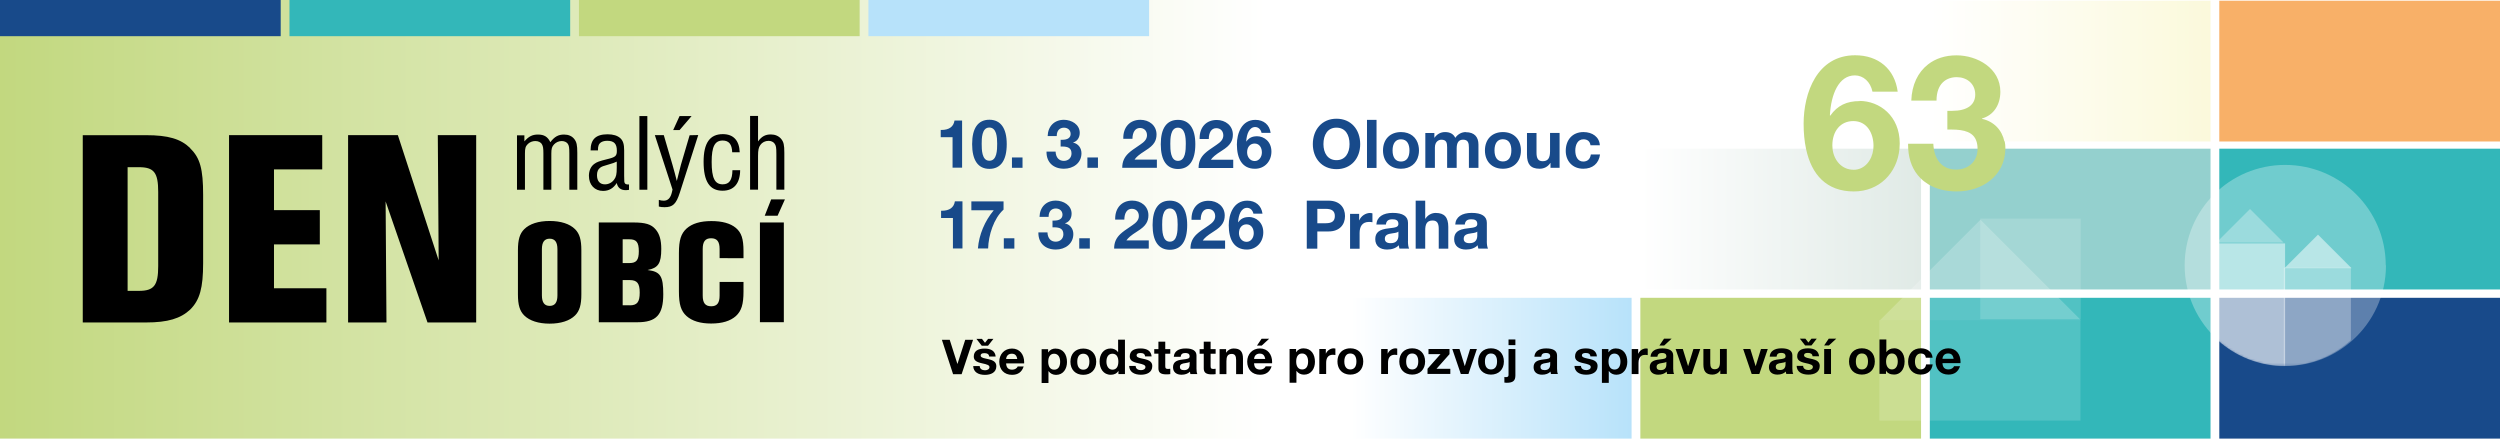 <svg viewBox="0 0 1140 200" xmlns="http://www.w3.org/2000/svg" xmlns:xlink="http://www.w3.org/1999/xlink"><defs><style>.st1 { fill: #c2d87f; } .st2 { fill: #94d0ce; } .st3, .st4, .st5, .st6, .st7 { fill: #fff; } .st9 { fill: url(#c); } .st10 { fill: url(#e); } .st11 { fill: #f8b068; } .st12 { fill: url(#f); } .st4 { opacity: .2; } .st4, .st5, .st6, .st7 { isolation: isolate; } .st5 { opacity: .15; } .st13 { fill: url(#d); } .st6 { opacity: .5; } .st7 { opacity: .3; } .st15 { fill: #1d1d1b; } .st16 { fill: #33b7b9; } .st17 { fill: #184a8a; }</style><linearGradient id="f" x2="614" y1="100" y2="100" gradientUnits="userSpaceOnUse"><stop stop-color="#c2d87f" offset="0"/><stop stop-color="#fff" offset=".941"/></linearGradient><linearGradient id="b" x1="76.4" x2="205" y1="-34" y2="-34" gradientTransform="translate(539 202)" gradientUnits="userSpaceOnUse"><stop stop-color="#b7e2fa" offset="0"/><stop stop-color="#fff" offset="1"/></linearGradient><linearGradient id="e" x1="-59" x2="-188" y1="102" y2="102" gradientTransform="translate(1067 -69.1)" gradientUnits="userSpaceOnUse"><stop stop-color="#fff" offset="0"/><stop stop-color="#fbf9db" offset="1"/></linearGradient><linearGradient id="c" x1="748" x2="876" y1="100" y2="100" gradientTransform="translate(1624 200) rotate(180)" gradientUnits="userSpaceOnUse"><stop stop-color="#fff" offset="0"/><stop stop-color="#e0eae6" offset="1"/></linearGradient><linearGradient id="d" x1="396" x2="524" y1="8.26" y2="8.26" xlink:href="#b"/><mask id="a" x="995.805" y="74.953" width="91.704" height="91.691" maskUnits="userSpaceOnUse"><path class="st3" d="m1042 167c-25.3 0-45.9-20.5-45.9-45.8s20.5-45.8 45.9-45.8 45.9 20.5 45.9 45.8-20.5 45.8-45.9 45.8z"/></mask></defs><rect class="st3" width="1140" height="200"/><rect class="st12" width="614" height="200"/><rect class="st17" transform="translate(2152 336) rotate(180)" x="1012" y="136" width="128" height="64.2"/><rect class="st16" transform="translate(1888 336) rotate(180)" x="880" y="136" width="128" height="64.2"/><rect class="st1" transform="translate(1624 336) rotate(180)" x="748" y="136" width="128" height="64.2"/><rect transform="translate(1360 336) rotate(180)" x="616" y="136" width="128" height="64.2" fill="url(#b)"/><rect class="st16" transform="translate(2152 200) rotate(180)" x="1012" y="68" width="128" height="64.2"/><rect class="st2" transform="translate(1888 200) rotate(180)" x="880" y="68" width="128" height="64.2"/><rect class="st11" transform="translate(2152 64.8) rotate(180)" x="1012" y=".277" width="128" height="64.2"/><rect class="st10" transform="translate(1888 64.8) rotate(180)" x="880" y=".277" width="128" height="64.2"/><rect class="st9" transform="translate(1624 200) rotate(180)" x="748" y="68" width="128" height="64.2"/><rect class="st17" width="128" height="16.5"/><rect class="st16" x="132" width="128" height="16.5"/><rect class="st1" x="264" width="128" height="16.5"/><rect class="st13" x="396" width="128" height="16.5"/><path class="st7" d="m1088 121c0 13.6-5.9 25.8-15.3 34.2-8.12 7.26-18.8 11.7-30.6 11.7s-22.5-4.42-30.6-11.7c-9.37-8.39-15.3-20.6-15.3-34.2 0-25.3 20.5-45.8 45.8-45.8s45.9 20.5 45.9 45.8z"/><g mask="url(#a)"><path class="st7" d="m1072 122v33.2c-8.12 7.26-18.8 11.7-30.6 11.7v-44.8h30.6z"/><path class="st6" d="m1057 107-15.3 15.3h30.6l-15.3-15.3z"/><path class="st6" d="m1042 111v56c-11.7 0-22.5-4.42-30.6-11.7v-44.3h30.6z"/><path class="st7" d="m1026 95.3-15.3 15.3h30.6l-15.3-15.3z"/></g><path class="st5" d="m903 99.7h45.8v45.8h-45.8v-45.8z"/><path class="st5" d="m857 146h91.7v45.8h-91.7v-45.8z"/><path class="st4" d="m949 146h-91.7l45.8-45.8 45.8 45.8z"/><path class="st1" d="m914 64.5c-1.07-5.13-4.71-9.11-10.2-10.3v-.17c5.37-1.54 8.36-6.31 8.36-12.2 0-10.7-10.5-16.6-20-16.6-5.16 0-9.61 1.48-13 4.15-4.6 3.58-7.37 9.31-7.61 16.5h11.5c0-8.02 4.69-10.7 9.22-10.7s8.44 2.9 8.44 7.94c0 4.69-3.67 7.42-10.5 7.42h-2.22v8.53h1.88c6.04 0 10.1 1.27 11.4 5.37.33.99.5 2.15.5 3.5 0 5.54-4.1 9.38-9.73 9.38-5.52 0-9.24-3.36-10.2-9.38-.13-.75-.21-1.55-.25-2.39h-11.5v.68c0 .58.02 1.15.06 1.71.33 5.41 2.25 9.91 5.5 13.2 1.02 1.06 2.2 1.99 3.5 2.79 3.52 2.18 7.97 3.36 13.1 3.36 11.7 0 22-7.15 22.2-19.4.01-.08.01-.17.01-.26 0-1.12-.11-2.2-.33-3.24zm-66-18.4c-5.88 0-10.1 1.96-13.4 6.65l-.17-.17c.51-9.55 4.01-18.2 11.4-18.2 3.84 0 7.08 2.9 8.02 7.42h11.5c-1.37-10.4-8.88-16.6-19.4-16.6-17.4 0-23.5 17.2-23.5 31.2 0 4.14.36 8.01 1.11 11.5 2.48 11.7 9.31 19.4 21.8 19.4 11.5 0 19.7-8.29 20.8-19.4.08-.81.12-1.64.12-2.48 0-12.6-9.21-19.4-18.4-19.4zm-2.81 31.3c-5.31 0-8.89-4.23-9.53-9.38-.07-.56-.11-1.13-.11-1.71 0-6.57 3.75-11.1 9.55-11.1 6.4 0 9.22 5.72 9.22 11.3 0 .52-.03 1.03-.09 1.54-.57 5.02-3.93 9.38-9.04 9.38z"/><path class="st17" d="m678 110v-8.4c0-2.95-2.3-4.52-6.92-4.52-4.45 0-7.3 1.84-7.49 5.31h4.36c.153-1.65 1.1-2.39 2.91-2.39 1.46 0 2.78.307 2.78 2.12 0 1.4-1.23 1.65-4.05 1.96-2.64.283-4.1.743-5.12 1.59-.896.767-1.38 1.84-1.38 3.37 0 3.07 2.15 4.76 5.39 4.76 2.24 0 4.12-.684 5.34-1.97.024.519.153 1.04.307 1.53h4.41c-.401-.649-.554-2.11-.554-3.37zm-4.35-2.7c0 2.34-1.19 3.59-3.53 3.59-1.9 0-2.67-.767-2.67-2.02 0-1.72 1.32-2.21 3.56-2.49 1.46-.177 2.23-.401 2.63-.767v1.69zm-19-10.2c-1.86 0-3.68 1.01-4.66 2.64h-.094v-8.24h-4.35v21.9h4.35v-8.32c0-2.78.708-4.53 3.37-4.53 2.03 0 2.8 1.25 2.8 3.83v9.01h4.35v-9.91c0-4.39-1.75-6.38-5.77-6.38zm-12.6 12.9v-8.4c0-2.95-2.31-4.52-6.94-4.52-4.45 0-7.3 1.84-7.49 5.31h4.36c.153-1.65 1.1-2.39 2.91-2.39 1.46 0 2.78.307 2.78 2.12 0 1.4-1.23 1.65-4.05 1.96-2.64.283-4.1.743-5.12 1.59-.896.767-1.38 1.84-1.38 3.37 0 3.07 2.15 4.76 5.39 4.76 2.24 0 4.12-.684 5.34-1.97.024.519.153 1.04.307 1.53h4.41c-.401-.649-.543-2.11-.543-3.37zm-4.36-2.7c0 2.34-1.19 3.59-3.53 3.59-1.9 0-2.67-.767-2.67-2.02 0-1.72 1.32-2.21 3.56-2.49 1.46-.177 2.23-.401 2.63-.767v1.69zm-12.8-10.2c-2.18 0-4.23 1.38-5.06 3.37h-.059v-2.94h-4.14v15.9h4.35v-7.15c0-2.91 1.13-5.08 4.29-5.08.613 0 1.13.059 1.56.153v-4.06c-.212-.059-.519-.153-.944-.153zm-19.1-5.6h-9.9v21.9h4.81v-7.86h5.12c5.02 0 7.51-3.07 7.51-7.02 0-3.89-2.42-7.02-7.55-7.02zm-1.25 10.3h-3.83v-6.56h3.86c2.83 0 4.12 1.04 4.12 3.28 0 2.34-1.38 3.28-4.14 3.28zm-35.1-2.82c-2.11 0-3.61.708-4.81 2.39l-.059-.059c.189-3.44 1.44-6.54 4.1-6.54 1.38 0 2.55 1.04 2.89 2.67h4.14c-.495-3.74-3.2-5.94-6.96-5.94-6.26 0-8.43 6.19-8.43 11.2 0 6.44 2.38 11.1 8.24 11.1 4.45 0 7.51-3.44 7.51-7.86 0-4.54-3.31-7-6.63-7zm-1 11.3c-2.12 0-3.47-1.86-3.47-3.99 0-2.36 1.34-3.99 3.43-3.99 2.3 0 3.31 2.05 3.31 4.05 0 2.03-1.26 3.93-3.28 3.93zm-20-.577c.826-1.17 1.9-2.18 4.91-4.08 2.28-1.44 3.35-2.42 4.14-3.68.649-1.04.991-2.24.991-3.68 0-4.18-3.41-6.71-7.37-6.71-4.78 0-7.78 3.3-7.78 8.28v.389h4.18c.024-3.03 1.25-4.93 3.4-4.93 1.99 0 3.22 1.38 3.22 3.31 0 1.86-1.32 3.09-3.01 4.22-3 2.03-4.26 2.89-5.43 3.99-1.86 1.78-2.85 3.77-2.85 6.63h15.8v-3.74h-10.2zm-15-18.2c-5.15 0-7.86 3.83-7.86 11.1 0 7.43 2.74 11.3 7.86 11.3 5.15 0 7.92-3.87 7.92-11.3 0-7.27-2.8-11.1-7.92-11.1zm0 18.7c-3.47 0-3.49-5.12-3.49-7.78 0-2.18 0-7.36 3.47-7.36 3.3 0 3.59 4.35 3.59 7.36 0 2.88-.094 7.78-3.56 7.78zm-19.8-.577c.837-1.17 1.91-2.18 4.91-4.08 2.28-1.44 3.35-2.42 4.14-3.68.649-1.04.991-2.24.991-3.68 0-4.18-3.41-6.71-7.36-6.71-4.79 0-7.8 3.3-7.8 8.28v.389h4.18c.024-3.03 1.25-4.93 3.4-4.93 1.99 0 3.22 1.38 3.22 3.31 0 1.86-1.31 3.09-3 4.22-3.01 2.03-4.27 2.89-5.44 3.99-1.86 1.78-2.84 3.77-2.84 6.63h15.8v-3.74h-10.2zm-21.5-.979v4.72h4.82v-4.72zm-6.5-6.78v-.059c1.93-.554 3.01-2.28 3.01-4.39 0-3.83-3.77-5.94-7.21-5.94-4.35 0-7.27 2.91-7.42 7.42h4.14c0-2.89 1.69-3.83 3.31-3.83 1.62 0 3.03 1.04 3.03 2.85 0 1.69-1.32 2.67-3.77 2.67h-.79v3.07h.672c2.7 0 4.29.708 4.29 3.18 0 1.99-1.47 3.37-3.49 3.37-2.24 0-3.66-1.53-3.77-4.24h-4.14v.248c0 4.64 3.09 7.58 7.97 7.58 4.22 0 7.97-2.61 7.97-7.06 0-2.38-1.42-4.35-3.81-4.87zm-27.9 6.78v4.72h4.81v-4.72zm-14.8-16.8v4.05h10.2c-4.08 4.91-6.71 11.1-7.21 17.4h4.66c.13-5.94 2.55-13.7 7.03-17.7v-3.74h-14.7zm-7.52 0c-.425 2.8-2.48 4.26-5.98 4.26h-.307v3.29h5.4v13.9h4.35v-21.5h-3.47zm290-21.4c-.307 2.12-1.53 3.22-3.47 3.22-2.55 0-3.62-2.39-3.62-5 0-2.57 1.07-5.14 3.72-5.14 1.86 0 2.94.92 3.22 2.72h4.26c-.212-3.8-3.41-6.02-7.46-6.02-5.02 0-8.09 3.53-8.09 8.59 0 4.61 3.07 8.13 8 8.13 4.24 0 7.05-2.32 7.64-6.5h-4.2zm-18.6-9.78v8.34c0 3.13-.979 4.51-3.37 4.51-2.15 0-2.8-1.44-2.8-3.86v-8.99h-4.35v9.84c0 4.36 1.63 6.44 5.77 6.44 1.93 0 3.77-.849 4.88-2.63h.083v2.21h4.14v-15.9h-4.35zm-21.5-.437c-4.97 0-8.19 3.31-8.19 8.38 0 5 3.18 8.34 8.19 8.34 4.87 0 8.22-3.22 8.22-8.34 0-5.02-3.2-8.38-8.22-8.38zm0 13.4c-2.49 0-3.83-1.84-3.83-5.06 0-3.24 1.38-5.08 3.8-5.08 3.01 0 3.89 2.51 3.89 5.08 0 3.13-1.29 5.06-3.86 5.06zm-16.9-13.4c-1.93 0-3.66.955-4.82 2.64-.731-1.65-2.26-2.64-4.62-2.64-1.97 0-3.62.837-4.85 2.58h-.059v-2.15h-4.12v15.9h4.36v-9.24c0-2.91 1.92-3.61 2.94-3.61 2.34 0 2.64 1.44 2.64 3.49v9.35h4.35v-8.86c0-2.55.861-3.99 2.91-3.99 2.36 0 2.67 1.59 2.67 3.68v9.16h4.35v-10.6c0-3.5-1.84-5.65-5.76-5.65zm-21.6 6.16c-.802-3.77-3.73-6.16-7.97-6.16-4.98 0-8.2 3.31-8.2 8.38 0 5 3.2 8.34 8.2 8.34 4.13 0 7.16-2.31 7.97-6.14.153-.684.236-1.42.236-2.19s-.083-1.52-.236-2.22zm-7.97 7.28c-2.49 0-3.84-1.84-3.84-5.06 0-3.24 1.39-5.08 3.81-5.08 3.01 0 3.89 2.51 3.89 5.08 0 3.13-1.29 5.06-3.86 5.06zm-15.5-19v21.9h4.35v-21.9zm-13.9-.531c-6.72 0-10.8 5.06-10.8 11.6 0 6.37 4.08 11.4 10.8 11.4s10.8-5 10.8-11.4c0-6.63-4.14-11.6-10.8-11.6zm0 18.9c-4.02 0-5.96-3.26-5.96-7.32 0-4.23 1.9-7.51 5.92-7.51 4.1 0 5.98 3.3 5.98 7.51 0 3.99-1.88 7.32-5.94 7.32zm-36.3-10.9c-2.11 0-3.61.708-4.81 2.39l-.059-.059c.189-3.44 1.44-6.54 4.1-6.54 1.38 0 2.55 1.04 2.89 2.67h4.14c-.495-3.74-3.2-5.94-6.96-5.94-6.26 0-8.43 6.19-8.43 11.2 0 6.44 2.38 11.1 8.24 11.1 4.45 0 7.51-3.43 7.51-7.84 0-4.54-3.31-7-6.63-7zm-1 11.3c-2.12 0-3.47-1.86-3.47-3.99 0-2.36 1.34-3.99 3.43-3.99 2.3 0 3.31 2.05 3.31 4.05 0 2.03-1.26 3.93-3.28 3.93zm-20-.578c.837-1.17 1.91-2.18 4.91-4.08 2.28-1.44 3.35-2.42 4.14-3.68.649-1.04.991-2.24.991-3.68 0-4.18-3.41-6.71-7.36-6.71-4.79 0-7.8 3.3-7.8 8.28v.389h4.18c.024-3.03 1.25-4.93 3.4-4.93 1.99 0 3.22 1.38 3.22 3.31 0 1.86-1.31 3.09-3 4.22-3.01 2.03-4.27 2.89-5.44 3.99-1.86 1.78-2.84 3.77-2.84 6.63h15.8v-3.74h-10.2zm-15-18.2c-5.15 0-7.84 3.83-7.84 11.1 0 7.42 2.72 11.3 7.84 11.3 5.15 0 7.92-3.86 7.92-11.3 0-7.27-2.8-11.1-7.92-11.1zm0 18.7c-3.47 0-3.49-5.12-3.49-7.78 0-2.18 0-7.36 3.46-7.36 3.31 0 3.6 4.35 3.6 7.36 0 2.88-.094 7.78-3.56 7.78zm-19.8-.578c.826-1.17 1.9-2.18 4.91-4.08 2.26-1.44 3.34-2.42 4.14-3.68.637-1.04.979-2.24.979-3.68 0-4.18-3.41-6.71-7.36-6.71-4.79 0-7.8 3.3-7.8 8.28v.389h4.18c.035-3.03 1.26-4.93 3.41-4.93 1.99 0 3.22 1.38 3.22 3.31 0 1.86-1.32 3.09-3.01 4.22-3.01 2.03-4.27 2.89-5.44 3.99-1.86 1.78-2.84 3.77-2.84 6.63h15.8v-3.74h-10.1zm-21.5-.979v4.72h4.82v-4.72zm-6.5-6.78v-.059c1.93-.554 3.01-2.28 3.01-4.39 0-3.83-3.77-5.94-7.21-5.94-4.35 0-7.27 2.91-7.42 7.42h4.14c0-2.89 1.69-3.83 3.31-3.83s3.03 1.04 3.03 2.85c0 1.69-1.32 2.67-3.77 2.67h-.79v3.07h.672c2.7 0 4.29.708 4.29 3.18 0 1.99-1.47 3.37-3.5 3.37-2.23 0-3.64-1.53-3.76-4.24h-4.14v.248c0 4.64 3.09 7.57 7.97 7.57 4.23 0 7.97-2.61 7.97-7.05 0-2.38-1.42-4.35-3.81-4.87zm-27.9 6.78v4.72h4.82v-4.72zm-10.3-17.2c-5.15 0-7.86 3.83-7.86 11.1 0 7.42 2.74 11.3 7.86 11.3 5.16 0 7.92-3.86 7.92-11.3 0-7.27-2.8-11.1-7.92-11.1zm0 18.7c-3.47 0-3.5-5.12-3.5-7.78 0-2.18 0-7.36 3.47-7.36 3.31 0 3.59 4.35 3.59 7.36 0 2.88-.083 7.78-3.55 7.78zm-15.9-18.3c-.425 2.8-2.48 4.26-5.98 4.26h-.307v3.29h5.4v13.9h4.35v-21.5h-3.47z"/><path d="m894 165c0-3.36-1.96-6.18-5.55-6.18-3.43 0-5.81 2.58-5.81 6.01 0 3.5 2.2 5.98 5.81 5.98 2.73 0 4.49-1.25 5.32-3.83h-2.75c-.24.8-1.29 1.48-2.48 1.48-1.78 0-2.69-.93-2.77-2.88h8.2s.03-.4.03-.58zm-8.23-1.4c.13-1.5 1.05-2.42 2.57-2.42 1.45 0 2.2.7 2.51 2.42zm-7.47 2.55c-.21 1.44-1.01 2.23-2.29 2.29-.06.02-.13.02-.2.02-1.82 0-2.59-1.72-2.59-3.59 0-1.85.77-3.69 2.66-3.69.05 0 .09 0 .13.01 1.26.04 1.99.69 2.18 1.94h3.06c-.08-1.4-.73-2.5-1.74-3.23-.91-.69-2.14-1.06-3.5-1.08h-.11c-3.61 0-5.81 2.53-5.81 6.16 0 3.3 2.2 5.83 5.74 5.83.06 0 .12 0 .18-.01 1.42-.02 2.6-.43 3.5-1.17.96-.79 1.59-1.96 1.8-3.48zm-14.5-7.33c-1.61 0-2.91.66-3.59 1.7h-.04v-5.73h-3.13v15.7h2.97v-1.45h.04c.62 1.15 1.9 1.76 3.72 1.76 2.47 0 4.73-2.02 4.73-6 0-4.14-2.42-5.99-4.7-5.99zm-1.08 9.64c-1.72 0-2.67-1.54-2.67-3.63s.93-3.65 2.65-3.65c1.82 0 2.68 1.62 2.68 3.65s-.9 3.63-2.66 3.63zm-13.7-9.64c-3.56 0-5.87 2.38-5.87 6.01 0 3.58 2.29 5.98 5.87 5.98 3.5 0 5.9-2.31 5.9-5.98 0-3.61-2.29-6.01-5.9-6.01zm0 9.64c-1.78 0-2.75-1.32-2.75-3.63 0-2.33.99-3.65 2.73-3.65 2.16 0 2.8 1.8 2.8 3.65 0 2.24-.93 3.63-2.78 3.63zm-17.2-9.33v11.4h3.12v-11.4zm2.09-4.71-2.11 3.12h2.17l3.39-3.12zm-7.88 0-1.4 1.78-1.37-1.78h-2.53l2.42 3.12h2.86l2.44-3.12zm2.89 10.4c-.69-.58-1.52-.93-3.83-1.39-1.76-.35-2.44-.73-2.44-1.45 0-.68.52-1.06 1.73-1.06 1.3 0 2.05.44 2.14 1.54h2.97c-.2-2.35-1.94-3.63-5.02-3.63-3.19 0-4.95 1.23-4.95 3.65 0 1.63 1.08 2.51 3.72 3.06 2.46.51 3.43.9 3.43 1.74 0 .99-.99 1.45-2.04 1.45-1.3 0-2.4-.64-2.4-1.91h-2.97c.09 2.68 2.24 4 5.34 4 2.67 0 5.2-1.03 5.2-3.96 0-.86-.29-1.52-.88-2.04zm-11.6 3.27v-6.02c0-2.12-1.65-3.24-4.97-3.24-3.19 0-5.24 1.32-5.37 3.81h3.13c.11-1.19.79-1.72 2.09-1.72 1.05 0 2 .22 2 1.52 0 1.01-.88 1.19-2.91 1.41-1.89.2-2.95.53-3.67 1.14-.64.55-.99 1.32-.99 2.42 0 2.2 1.54 3.41 3.87 3.41 1.61 0 2.95-.48 3.83-1.4.02.37.11.74.22 1.09h3.17c-.29-.46-.4-1.51-.4-2.42zm-3.12-1.93c0 1.67-.86 2.57-2.53 2.57-1.37 0-1.92-.55-1.92-1.45 0-1.23.95-1.58 2.56-1.78 1.05-.13 1.6-.29 1.89-.55zm-11.2-7.02-2.4 7.77h-.05l-2.4-7.77h-3.27l3.89 11.4h3.48l3.85-11.4zm-18.7 0v5.98c0 2.25-.71 3.24-2.42 3.24-1.54 0-2-1.04-2-2.77v-6.45h-3.13v7.06c0 3.13 1.17 4.62 4.14 4.62 1.38 0 2.7-.61 3.5-1.89h.06v1.58h2.97v-11.4zm-12.1 0-2.4 7.77h-.04l-2.4-7.77h-3.28l3.9 11.4h3.48l3.85-11.4zm-13.4-4.71-2.11 3.12h2.18l3.39-3.12zm4.18 13.7v-6.02c0-2.12-1.65-3.24-4.97-3.24-3.19 0-5.24 1.32-5.37 3.81h3.12c.12-1.19.8-1.72 2.09-1.72 1.06 0 2.01.22 2.01 1.52 0 1.01-.88 1.19-2.91 1.41-1.89.2-2.95.53-3.67 1.14-.64.55-.99 1.32-.99 2.42 0 2.2 1.54 3.41 3.87 3.41 1.61 0 2.95-.48 3.83-1.4.02.37.11.74.22 1.09h3.17c-.29-.46-.4-1.51-.4-2.42zm-3.12-1.93c0 1.67-.86 2.57-2.53 2.57-1.37 0-1.92-.55-1.92-1.45 0-1.23.95-1.58 2.55-1.78 1.06-.13 1.61-.29 1.9-.55zm-9.18-7.33c-1.26 0-2.47.65-3.2 1.65-.18.24-.32.5-.43.77h-.04v-2.11h-2.97v11.4h3.12v-5.12c0-.71.09-1.37.32-1.92.41-1.06 1.27-1.73 2.76-1.73.44 0 .81.04 1.12.11v-2.91c-.15-.04-.37-.11-.68-.11zm-13.8 0c-1.48 0-2.64.57-3.39 1.76h-.05v-1.45h-2.97v15.4h3.13v-5.41h.04c.75 1.1 2 1.71 3.41 1.71 3.28 0 5-2.75 5-5.87 0-3.39-1.72-6.12-5.17-6.12zm-.66 9.64c-1.9 0-2.73-1.56-2.73-3.61 0-2.31.97-3.67 2.68-3.67 2.09 0 2.75 1.93 2.75 3.67 0 2.02-.77 3.61-2.7 3.61zm-8.6-3.65c-.68-.58-1.52-.93-3.83-1.39-1.76-.35-2.44-.73-2.44-1.45 0-.68.53-1.06 1.74-1.06 1.3 0 2.05.44 2.13 1.54h2.97c-.19-2.35-1.93-3.63-5.01-3.63-3.19 0-4.95 1.23-4.95 3.65 0 1.63 1.07 2.51 3.71 3.06 2.47.51 3.44.9 3.44 1.74 0 .99-.99 1.45-2.05 1.45-1.3 0-2.4-.64-2.4-1.91h-2.97c.09 2.68 2.25 4 5.35 4 2.66 0 5.19-1.03 5.19-3.96 0-.86-.28-1.52-.88-2.04zm-17.6 3.27v-6.02c0-2.12-1.65-3.24-4.98-3.24-3.19 0-5.23 1.32-5.36 3.81h3.12c.11-1.19.79-1.72 2.09-1.72 1.06 0 2 .22 2 1.52 0 1.01-.88 1.19-2.9 1.41-1.89.2-2.95.53-3.68 1.14-.63.55-.99 1.32-.99 2.42 0 2.2 1.54 3.41 3.88 3.41 1.6 0 2.94-.48 3.82-1.4.03.37.11.74.22 1.09h3.17c-.28-.46-.39-1.51-.39-2.42zm-3.13-1.93c0 1.67-.86 2.57-2.53 2.57-1.36 0-1.91-.55-1.91-1.45 0-1.23.94-1.58 2.55-1.78 1.06-.13 1.61-.29 1.89-.55zm-19-11.4v2.58h3.13v-2.58zm0 4.34v11.8c0 .62-.24 1.04-1.19 1.04-.26 0-.52-.03-.7-.09v2.57c.35.07.68.09 1.03.09 2.95 0 3.99-.97 3.99-3.37v-12zm-8.01-.31c-3.56 0-5.87 2.38-5.87 6.01 0 3.58 2.29 5.98 5.87 5.98 3.5 0 5.9-2.31 5.9-5.98 0-3.61-2.29-6.01-5.9-6.01zm0 9.64c-1.78 0-2.75-1.32-2.75-3.63 0-2.33.99-3.65 2.73-3.65 2.16 0 2.8 1.8 2.8 3.65 0 2.24-.93 3.63-2.78 3.63zm-9.52-9.33-2.4 7.77h-.04l-2.4-7.77h-3.28l3.89 11.4h3.48l3.85-11.4zm-15.3 9.02 5.92-6.67v-2.35h-9.59v2.35h5.48l-5.92 6.67v2.35h10.4v-2.35zm-11.1-9.33c-3.57 0-5.88 2.38-5.88 6.01 0 3.58 2.29 5.98 5.88 5.98 3.5 0 5.89-2.31 5.89-5.98 0-3.61-2.28-6.01-5.89-6.01zm0 9.64c-1.78 0-2.75-1.32-2.75-3.63 0-2.33.99-3.65 2.73-3.65 2.15 0 2.79 1.8 2.79 3.65 0 2.24-.92 3.63-2.77 3.63zm-7.5-9.64c-1.57 0-3.04.99-3.64 2.42h-.04v-2.11h-2.97v11.4h3.13v-5.12c0-2.09.81-3.65 3.08-3.65.44 0 .81.04 1.12.11v-2.91c-.16-.04-.38-.11-.68-.11zm-20.7 0c-.05 0-.1 0-.14.01-.56 0-1.09.07-1.58.2-2.57.64-4.16 2.79-4.16 5.8 0 2.97 1.57 5.13 4.16 5.77.49.13 1.02.2 1.58.2.04.01.09.01.14.01 3.49 0 5.89-2.31 5.89-5.98 0-3.61-2.29-6.01-5.89-6.01zm0 9.64c-.05 0-.09 0-.14-.01-.65-.02-1.17-.22-1.58-.59-.68-.59-1.03-1.63-1.03-3.03 0-1.41.36-2.45 1.03-3.05.41-.37.94-.58 1.58-.59.04-.01.07-.01.11-.01 2.16 0 2.8 1.8 2.8 3.65 0 2.24-.93 3.63-2.77 3.63zm-7.51-9.64c-1.56 0-3.03.99-3.63 2.42h-.04v-2.11h-2.97v11.4h3.12v-5.12c0-2.09.82-3.65 3.08-3.65.44 0 .82.04 1.13.11v-2.91c-.16-.04-.38-.11-.69-.11zm-13.8 0c-1.48 0-2.64.57-3.39 1.76h-.04v-1.45h-2.97v15.4h3.12v-5.41h.04c.75 1.1 2.01 1.71 3.42 1.71 3.27 0 4.99-2.75 4.99-5.87 0-3.39-1.72-6.12-5.17-6.12zm-.66 9.64c-1.89 0-2.73-1.56-2.73-3.61 0-2.31.97-3.67 2.68-3.67 2.1 0 2.76 1.93 2.76 3.67 0 2.02-.78 3.61-2.71 3.61zm-18.5-14-2.11 3.12h2.17l3.39-3.12zm4.8 10.6c0-3.36-1.96-6.18-5.55-6.18-3.43 0-5.81 2.58-5.81 6.01 0 3.5 2.2 5.98 5.81 5.98 2.73 0 4.49-1.25 5.32-3.83h-2.75c-.24.8-1.29 1.48-2.48 1.48-1.78 0-2.69-.93-2.77-2.88h8.2s.03-.4.03-.58zm-8.23-1.4c.13-1.5 1.05-2.42 2.57-2.42 1.45 0 2.2.7 2.51 2.42zm-9.2-4.78c-1.47 0-2.75.68-3.5 1.89h-.06v-1.58h-2.97v11.4h3.12v-5.91c0-2.03.49-3.3 2.42-3.3 1.45 0 2 .9 2 2.77v6.44h3.13v-7.08c0-3.19-1.26-4.6-4.14-4.6zm-8.33 2.4v-2.09h-2.29v-3.41h-3.13v3.41h-1.89v2.09h1.89v6.67c0 2.02 1.17 2.75 3.57 2.75.62 0 1.32-.02 1.85-.11v-2.45c-.27.07-.62.09-.97.09-1.06 0-1.32-.26-1.32-1.32v-5.63zm-8.73 6.86v-6.02c0-2.12-1.65-3.24-4.98-3.24-3.19 0-5.23 1.32-5.36 3.81h3.12c.11-1.19.79-1.72 2.09-1.72 1.06 0 2 .22 2 1.52 0 1.01-.88 1.19-2.9 1.41-1.89.2-2.95.53-3.68 1.14-.63.55-.99 1.32-.99 2.42 0 2.2 1.54 3.41 3.88 3.41 1.6 0 2.94-.48 3.82-1.4.03.37.11.74.22 1.09h3.17c-.28-.46-.39-1.51-.39-2.42zm-3.13-1.93c0 1.67-.86 2.57-2.53 2.57-1.36 0-1.91-.55-1.91-1.45 0-1.23.94-1.58 2.55-1.78 1.06-.13 1.61-.29 1.89-.55zm-8.82-4.93v-2.09h-2.29v-3.41h-3.12v3.41h-1.9v2.09h1.9v6.67c0 2.02 1.16 2.75 3.56 2.75.62 0 1.32-.02 1.85-.11v-2.45c-.27.07-.62.09-.97.09-1.06 0-1.32-.26-1.32-1.32v-5.63zm-9.09 3.59c-.68-.58-1.52-.93-3.83-1.39-1.76-.35-2.44-.73-2.44-1.45 0-.68.53-1.06 1.74-1.06 1.3 0 2.05.44 2.13 1.54h2.97c-.19-2.35-1.93-3.63-5.01-3.63-3.19 0-4.95 1.23-4.95 3.65 0 1.63 1.08 2.51 3.72 3.06 2.46.51 3.43.9 3.43 1.74 0 .99-.99 1.45-2.05 1.45-1.3 0-2.4-.64-2.4-1.91h-2.97c.09 2.68 2.25 4 5.35 4 2.66 0 5.19-1.03 5.19-3.96 0-.86-.28-1.52-.88-2.04zm-14.7-10v5.73h-.05c-.68-1.11-2-1.7-3.36-1.7-3.28 0-5.04 2.75-5.04 5.9 0 3.23 1.71 6.09 5.1 6.09 1.57 0 2.78-.59 3.46-1.76h.04v1.45h2.97v-15.7zm-2.58 13.7c-1.91 0-2.75-1.85-2.75-3.65 0-2.2.95-3.63 2.73-3.63 1.92 0 2.71 1.54 2.71 3.6 0 2.29-.9 3.68-2.69 3.68zm-13.3-9.64c-3.56 0-5.87 2.38-5.87 6.01 0 3.58 2.29 5.98 5.87 5.98 3.5 0 5.9-2.31 5.9-5.98 0-3.61-2.29-6.01-5.9-6.01zm0 9.64c-1.78 0-2.75-1.32-2.75-3.63 0-2.33.99-3.65 2.73-3.65 2.16 0 2.8 1.8 2.8 3.65 0 2.24-.93 3.63-2.78 3.63zm-12.6-9.64c-1.47 0-2.64.57-3.39 1.76h-.04v-1.45h-2.97v15.4h3.12v-5.41h.05c.75 1.1 2 1.71 3.41 1.71 3.28 0 4.99-2.75 4.99-5.87 0-3.39-1.71-6.12-5.17-6.12zm-.66 9.64c-1.89 0-2.73-1.56-2.73-3.61 0-2.31.97-3.67 2.69-3.67 2.09 0 2.75 1.93 2.75 3.67 0 2.02-.77 3.61-2.71 3.61zm-13.7-3.46c0-3.36-1.96-6.18-5.54-6.18-3.44 0-5.81 2.58-5.81 6.01 0 3.5 2.2 5.98 5.81 5.98 2.72 0 4.48-1.25 5.32-3.83h-2.75c-.24.8-1.3 1.48-2.49 1.48-1.78 0-2.68-.93-2.77-2.88h8.21s.02-.4.02-.58zm-8.23-1.4c.13-1.5 1.06-2.42 2.58-2.42 1.45 0 2.2.7 2.5 2.42zm-8.22-9.18-1.41 1.78-1.37-1.78h-2.53l2.42 3.12h2.86l2.45-3.12zm2.88 10.4c-.68-.58-1.52-.93-3.83-1.39-1.76-.35-2.44-.73-2.44-1.45 0-.68.52-1.06 1.73-1.06 1.3 0 2.05.44 2.14 1.54h2.97c-.2-2.35-1.94-3.63-5.02-3.63-3.19 0-4.95 1.23-4.95 3.65 0 1.63 1.08 2.51 3.72 3.06 2.47.51 3.43.9 3.43 1.74 0 .99-.99 1.45-2.04 1.45-1.3 0-2.4-.64-2.4-1.91h-2.97c.09 2.68 2.24 4 5.35 4 2.66 0 5.19-1.03 5.19-3.96 0-.86-.29-1.52-.88-2.04zm-13.3-10-3.54 11h-.04l-3.5-11h-3.57l5.11 15.7h3.89l5.22-15.7zm-88.5-64-2.93 7.44h5.86l3.34-7.44zm-5.12 10.5v45.5h10.9v-45.5zm-7.49 16.3v-3.2c0-5.66-.95-8.46-3.47-10.6-2.53-2.11-6.27-3.13-11.2-3.13-5.04 0-8.79 1.16-11.3 3.41-2.52 2.31-3.48 5.24-3.48 11.2v17.5c0 5.93.96 8.92 3.48 11.2 2.52 2.25 6.27 3.41 11.2 3.41 5.05 0 8.79-1.16 11.3-3.41 2.52-2.32 3.47-5.31 3.47-11.2v-4.37h-10.9v6.21c0 3.4-1.16 4.9-3.82 4.9-2.72 0-3.88-1.5-3.88-4.9v-21.2c0-3.41 1.16-4.91 3.81-4.91 2.73 0 3.89 1.5 3.89 4.91v4.16zm-43.7 5.38c4.84-.95 6.2-3.06 6.2-9.61 0-4.09-.81-6.88-2.59-8.92-1.97-2.32-4.63-3.14-10.2-3.14h-15.7v45.5h17.6c8.65 0 11.8-3.41 11.8-12.8 0-8.24-1.3-10.3-7.09-11zm-11.4-14h3.07c3.2 0 4.29 1.36 4.29 5.45 0 4.02-1.09 5.39-4.29 5.39h-3.07zm3.2 30.1h-3.2v-11.5h3.2c3.41 0 4.57 1.5 4.57 5.72 0 4.3-1.16 5.8-4.57 5.8zm-24.9-34.7c-2.46-2.46-6.55-3.75-11.6-3.75s-9.13 1.29-11.6 3.75c-2.04 2.04-2.86 4.77-2.86 9.61v20.1c0 4.84.82 7.57 2.86 9.61 2.46 2.45 6.55 3.75 11.6 3.75s9.13-1.3 11.6-3.75c2.04-2.04 2.86-4.77 2.86-9.61v-20.1c0-4.84-.82-7.57-2.86-9.61zm-8.05 30.2c0 3.2-1.15 4.77-3.54 4.77s-3.54-1.57-3.54-4.77v-21.1c0-3.2 1.15-4.77 3.54-4.77s3.54 1.57 3.54 4.77zm102-71.4c-1.1-1.3-2.76-2.01-4.68-2.01-2.52 0-4.18.91-5.84 3.17v-11.6h-3.63v33.6h3.63v-15.4c0-2.57.25-3.88 1.06-4.98.8-1.16 2.21-1.87 3.72-1.87 1.16 0 2.17.46 2.72 1.21.71.96.86 1.76.86 4.94v16.1h3.63v-16.8c0-3.58-.31-4.99-1.47-6.35zm-22.2 14.3c-.06 4.48-1.42 6.44-4.44 6.44-3.62 0-5.03-2.87-5.03-10.2 0-7 1.41-9.77 5.03-9.77 2.82 0 4.23 1.71 4.33 5.34h3.43c-.2-5.39-2.87-8.26-7.71-8.26-5.94 0-8.76 4.08-8.76 12.6 0 9.01 2.77 13.2 8.66 13.2 5.14 0 7.96-3.32 8.01-9.36zm-24.1-24.7-2.92 6.4h2.92l5.49-6.4zm4.58 8.76-3.98 13.5c-.4 1.46-1 3.83-1.86 7.35-.6-2.37-1.21-4.73-1.96-7.3l-3.98-13.6h-4.08l8.06 24.8-.26 1.16c-.6 2.67-1.81 3.93-3.72 3.93-.76 0-1.41-.1-2.27-.36v3.03c.71.2 1.56.3 2.62.3 3.78 0 5.29-1.46 6.95-6.6l8.41-26.3zm-22.9-8.76v33.6h3.62v-33.6zm-5.34 31.2c-.51 0-.96-.15-1.21-.45-.35-.4-.4-.81-.4-3.48v-11.6c0-2.87-.51-4.43-1.77-5.59-1.31-1.16-3.22-1.76-5.79-1.76-5.34 0-7.75 2.32-7.75 7.35h3.37c0-1.26.05-1.61.25-2.21.45-1.41 1.91-2.17 4.03-2.17 3.02 0 4.33 1.36 4.33 4.48 0 2.47-.55 2.97-4.53 3.93-3.48.86-4.58 1.26-5.74 2.12-1.56 1.1-2.47 3.07-2.47 5.44 0 4.12 2.62 6.89 6.45 6.89 2.61 0 4.68-1.15 6.24-3.62.45 2.16 1.81 3.27 4.08 3.27.5 0 .81-.05 1.51-.15v-2.47c-.35.05-.45.05-.6.05zm-4.99-7.65c0 2.97-.25 4.18-1.21 5.44-.96 1.36-2.52 2.16-4.18 2.16-2.31 0-3.62-1.51-3.62-4.18 0-1.61.45-2.67 1.46-3.42.7-.51 1.31-.76 4.02-1.51 1.87-.56 2.42-.71 3.53-1.26zm-19.4-13.1c-1.01-1.3-2.62-2.01-4.63-2.01-2.62 0-4.34.96-6.25 3.48-1.21-2.47-2.82-3.48-5.64-3.48-2.57 0-4.18.81-6.2 3.12v-2.77h-3.37v24.8h3.63v-16.5c0-2.42.25-3.27 1.31-4.33.85-.85 2.11-1.36 3.42-1.36 1.36 0 2.52.55 3.02 1.51.51.81.66 1.87.66 4.18v16.5h3.62v-16.5c0-2.21.26-3.12 1.26-4.18.91-.96 2.17-1.51 3.48-1.51 1.21 0 2.26.51 2.77 1.26.55.81.7 1.71.7 4.43v16.5h3.63v-16.8c0-3.58-.3-4.93-1.41-6.35zm-62.2-1.73.39 57.1-18.6-57.1h-22.7v85.4h17.5l-.39-55.2 19.1 55.2h22.2v-85.4zm-74.7 69.8v-20h20.9v-15.6h-20.9v-18.6h22v-15.6h-42.5v85.4h44.4v-15.6zm-38.2-63.9c-4.35-4.22-10.1-5.89-20.1-5.89h-28.9v85.4h28.9c9.86 0 15.7-1.79 20.1-5.89 4.36-4.35 5.89-9.85 5.89-21.2v-31.1c0-11.8-1.41-16.9-5.89-21.2zm-14.6 53.8c0 8.83-1.91 11.3-8.83 11.3h-5.12v-56.4h5.12c6.92 0 8.83 2.43 8.83 11.3z"/></svg>